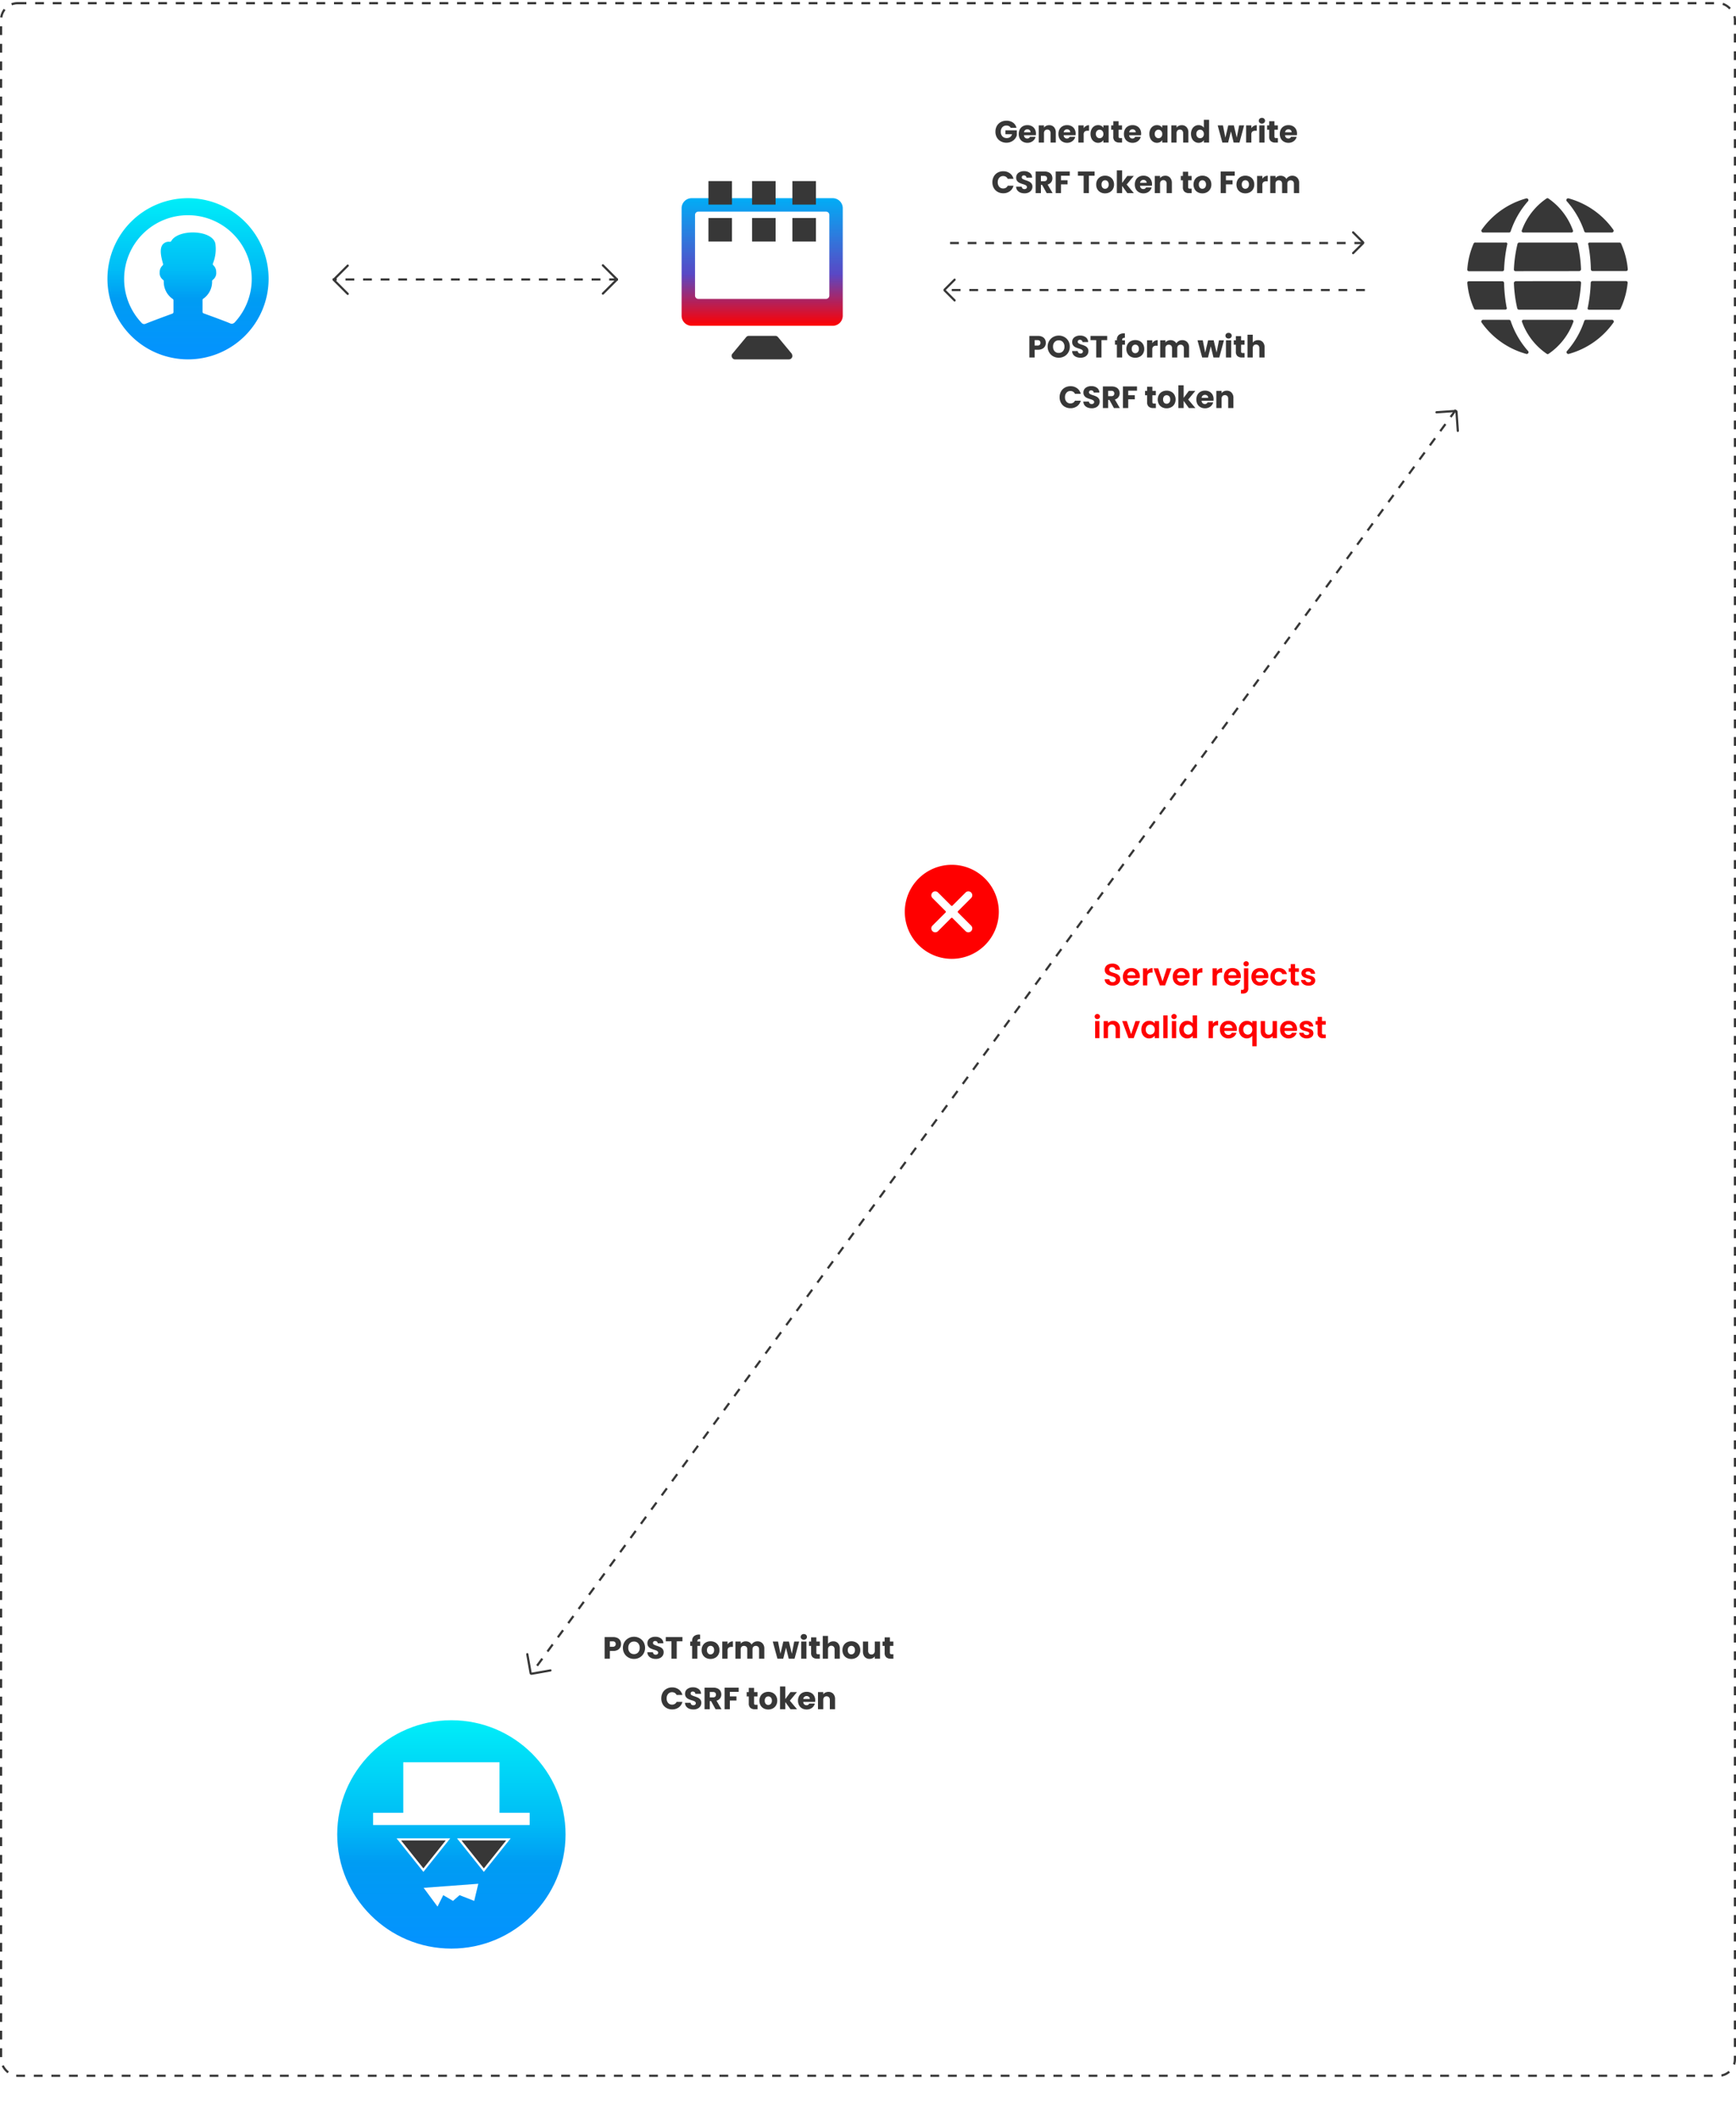 <svg xmlns="http://www.w3.org/2000/svg" xmlns:xlink="http://www.w3.org/1999/xlink" width="790" height="964" viewBox="0 0 790 964">
  <defs>
    <linearGradient id="linear-gradient" x1="0.5" x2="0.5" y2="1" gradientUnits="objectBoundingBox">
      <stop offset="0" stop-color="#00eef8"/>
      <stop offset="0.443" stop-color="#00bcf6"/>
      <stop offset="0.623" stop-color="#009cf3"/>
      <stop offset="1" stop-color="#0492ff"/>
    </linearGradient>
    <linearGradient id="linear-gradient-2" x1="0.5" x2="0.5" y2="1" gradientUnits="objectBoundingBox">
      <stop offset="0" stop-color="#01adf6"/>
      <stop offset="0.595" stop-color="#5948c5"/>
      <stop offset="1" stop-color="red"/>
    </linearGradient>
  </defs>
  <g id="Automatic_Cross-Site_Request" data-name="Automatic Cross-Site Request" transform="translate(0 0.305)">
    <rect id="Rectangle_148768" data-name="Rectangle 148768" width="790" height="964" transform="translate(0 -0.305)" fill="#fff"/>
    <g id="Group_186662" data-name="Group 186662" transform="translate(0 19.645)">
      <g id="Group_186662-2" data-name="Group 186662">
        <g id="Rectangle_67157" data-name="Rectangle 67157" transform="translate(0 -19)" fill="none" stroke="#373737" stroke-width="1" stroke-dasharray="4">
          <rect width="790" height="944" rx="8" stroke="none"/>
          <rect x="0.5" y="0.5" width="789" height="943" rx="7.5" fill="none"/>
        </g>
      </g>
      <g id="Group_186664" data-name="Group 186664" transform="translate(48.895 70.218)">
        <path id="Path_169486" data-name="Path 169486" d="M36.671,0A36.671,36.671,0,1,0,73.342,36.671,36.671,36.671,0,0,0,36.671,0ZM57.7,56.657a1.528,1.528,0,0,1-1.711.367c-3.056-1.314-10.054-3.82-12.224-4.614a.764.764,0,0,1-.489-.733V46.389a.764.764,0,0,1,.367-.672,9.351,9.351,0,0,0,3.973-7.976.825.825,0,0,1,.367-.611,3.82,3.82,0,0,0,1.5-3.514,4.064,4.064,0,0,0-1.253-3.056.764.764,0,0,1-.244-.825,17.419,17.419,0,0,0,1.1-9.168c-.856-3.423-5.745-4.981-10.237-4.981-3.973,0-8.282,1.222-9.779,3.881a.856.856,0,0,1-.7.4A3.545,3.545,0,0,0,25.3,20.9c-1.864,2.017-.795,6.112,0,8.954a.8.8,0,0,1-.275.825,4.064,4.064,0,0,0-1.253,3.056,3.789,3.789,0,0,0,1.5,3.392.825.825,0,0,1,.367.611,9.412,9.412,0,0,0,4.034,8.1.764.764,0,0,1,.367.672V51.8a.764.764,0,0,1-.489.733c-2.109.764-8.923,3.27-12.224,4.614a1.528,1.528,0,0,1-1.711-.336,29.031,29.031,0,1,1,42.019,0Z" fill="url(#linear-gradient)"/>
      </g>
      <g id="Group_186665" data-name="Group 186665" transform="translate(281.229 100.777) rotate(90)">
        <line id="Line_649" data-name="Line 649" y2="129.882" transform="translate(6.422)" fill="none" stroke="#373737" stroke-width="1" stroke-dasharray="4"/>
        <g id="Group_186512" data-name="Group 186512" transform="translate(0.132 122.991)">
          <path id="Path_169444" data-name="Path 169444" d="M12.844,0,6.725,6.119a.428.428,0,0,1-.605,0L0,0" fill="none" stroke="#373737" stroke-linecap="round" stroke-linejoin="round" stroke-width="1" fill-rule="evenodd"/>
        </g>
        <g id="Group_186554" data-name="Group 186554" transform="translate(0 0.624)">
          <path id="Path_169444-2" data-name="Path 169444" d="M12.844,6.244,6.725.125a.428.428,0,0,0-.605,0L0,6.244" fill="none" stroke="#373737" stroke-linecap="round" stroke-linejoin="round" stroke-width="1" fill-rule="evenodd"/>
        </g>
      </g>
      <g id="Group_186673" data-name="Group 186673" transform="translate(679.809 130.928) rotate(41)">
        <line id="Line_649-2" data-name="Line 649" x2="59.6" y2="708.748" transform="translate(10.307 38.24)" fill="none" stroke="#373737" stroke-width="1" stroke-dasharray="4"/>
        <g id="Group_186512-2" data-name="Group 186512" transform="translate(63.128 742.045)">
          <path id="Path_169444-3" data-name="Path 169444" d="M12.844,0,6.725,6.119a.428.428,0,0,1-.605,0L0,0" transform="matrix(0.995, -0.105, 0.105, 0.995, -0.291, 0.688)" fill="none" stroke="#373737" stroke-linecap="round" stroke-linejoin="round" stroke-width="1" fill-rule="evenodd"/>
        </g>
        <g id="Group_186554-2" data-name="Group 186554" transform="translate(4.39 38.584)">
          <path id="Path_169444-4" data-name="Path 169444" d="M12.844,6.244,6.725.125a.428.428,0,0,0-.605,0L0,6.244" fill="none" stroke="#373737" stroke-linecap="round" stroke-linejoin="round" stroke-width="1" fill-rule="evenodd"/>
        </g>
      </g>
      <g id="Group_186667" data-name="Group 186667" transform="translate(310.175 70.218)">
        <g id="Group_186666" data-name="Group 186666">
          <path id="Path_169487" data-name="Path 169487" d="M68.758,0H4.584A4.584,4.584,0,0,0,0,4.584V53.479a4.584,4.584,0,0,0,4.584,4.584H68.758a4.584,4.584,0,0,0,4.584-4.584V4.584A4.584,4.584,0,0,0,68.758,0ZM6.112,44.311V7.64A1.528,1.528,0,0,1,7.64,6.112H65.7A1.528,1.528,0,0,1,67.23,7.64V44.311A1.528,1.528,0,0,1,65.7,45.839H7.64A1.528,1.528,0,0,1,6.112,44.311Z" transform="translate(0)" fill="url(#linear-gradient-2)"/>
          <path id="Path_169488" data-name="Path 169488" d="M42.408,49.282,35.991,41.55a1.62,1.62,0,0,0-1.07-.55H22.7a1.62,1.62,0,0,0-1.161.55l-6.417,7.731a1.5,1.5,0,0,0,0,1.589,1.467,1.467,0,0,0,1.467.825H41.033a1.559,1.559,0,0,0,1.253-2.414Z" transform="translate(7.862 21.646)" fill="#373737"/>
        </g>
      </g>
      <g id="Group_186672" data-name="Group 186672" transform="translate(312.641 43.907)">
        <g id="Group_186668" data-name="Group 186668" transform="translate(307.709 41.879) rotate(90)">
          <line id="Line_649-3" data-name="Line 649" y2="189.467" transform="translate(4.841)" fill="none" stroke="#373737" stroke-width="1" stroke-dasharray="4"/>
          <g id="Group_186554-3" data-name="Group 186554" transform="translate(0 0)">
            <path id="Path_169444-5" data-name="Path 169444" d="M9.416,4.578,4.93.092a.313.313,0,0,0-.444,0L0,4.578" fill="none" stroke="#373737" stroke-linecap="round" stroke-linejoin="round" stroke-width="1" fill-rule="evenodd"/>
          </g>
        </g>
        <g id="Group_186669" data-name="Group 186669" transform="translate(308.473 63.402) rotate(90)">
          <line id="Line_649-4" data-name="Line 649" y2="191.758" transform="translate(4.708)" fill="none" stroke="#373737" stroke-width="1" stroke-dasharray="4"/>
          <g id="Group_186512-3" data-name="Group 186512" transform="translate(0 186.706)">
            <path id="Path_169444-6" data-name="Path 169444" d="M9.416,0,4.93,4.486a.313.313,0,0,1-.444,0L0,0" fill="none" stroke="#373737" stroke-linecap="round" stroke-linejoin="round" stroke-width="1" fill-rule="evenodd"/>
          </g>
        </g>
        <path id="Path_171929" data-name="Path 171929" d="M-61.656-6.72a1.791,1.791,0,0,0-.763-.749,2.5,2.5,0,0,0-1.169-.259,2.4,2.4,0,0,0-1.862.763,2.9,2.9,0,0,0-.7,2.037,2.931,2.931,0,0,0,.735,2.121,2.677,2.677,0,0,0,2.023.763A2.447,2.447,0,0,0-61.9-2.492a2.539,2.539,0,0,0,.889-1.288H-64.05V-5.544h5.208v2.226a4.7,4.7,0,0,1-.9,1.666A4.764,4.764,0,0,1-61.362-.406,5,5,0,0,1-63.574.07a5.236,5.236,0,0,1-2.6-.637,4.537,4.537,0,0,1-1.778-1.771,5.2,5.2,0,0,1-.637-2.59,5.236,5.236,0,0,1,.637-2.6A4.537,4.537,0,0,1-66.178-9.3a5.2,5.2,0,0,1,2.59-.637,5.032,5.032,0,0,1,2.975.854,4.03,4.03,0,0,1,1.6,2.366Zm11.508,2.688a6.111,6.111,0,0,1-.042.7h-5.418a1.628,1.628,0,0,0,.469,1.113,1.433,1.433,0,0,0,1.015.385,1.258,1.258,0,0,0,1.246-.756h2.548A3.5,3.5,0,0,1-51.037-1.2a3.54,3.54,0,0,1-1.281.966,4.115,4.115,0,0,1-1.722.35,4.19,4.19,0,0,1-2.044-.49,3.485,3.485,0,0,1-1.4-1.4,4.322,4.322,0,0,1-.5-2.128,4.371,4.371,0,0,1,.5-2.128,3.44,3.44,0,0,1,1.393-1.4,4.22,4.22,0,0,1,2.058-.49,4.177,4.177,0,0,1,2.016.476A3.418,3.418,0,0,1-50.645-6.09,4.122,4.122,0,0,1-50.148-4.032Zm-2.45-.63a1.231,1.231,0,0,0-.42-.98,1.546,1.546,0,0,0-1.05-.364,1.516,1.516,0,0,0-1.015.35,1.555,1.555,0,0,0-.511.994Zm8.47-3.234a2.835,2.835,0,0,1,2.191.889,3.468,3.468,0,0,1,.819,2.443V0H-43.5V-4.242A1.714,1.714,0,0,0-43.9-5.46,1.424,1.424,0,0,0-45-5.894a1.424,1.424,0,0,0-1.092.434,1.714,1.714,0,0,0-.406,1.218V0h-2.394V-7.812h2.394v1.036a2.526,2.526,0,0,1,.98-.819A3.116,3.116,0,0,1-44.128-7.9Zm12.04,3.864a6.111,6.111,0,0,1-.042.7h-5.418a1.628,1.628,0,0,0,.469,1.113,1.433,1.433,0,0,0,1.015.385,1.258,1.258,0,0,0,1.246-.756h2.548A3.5,3.5,0,0,1-32.977-1.2a3.54,3.54,0,0,1-1.281.966,4.115,4.115,0,0,1-1.722.35,4.19,4.19,0,0,1-2.044-.49,3.485,3.485,0,0,1-1.4-1.4,4.322,4.322,0,0,1-.5-2.128,4.371,4.371,0,0,1,.5-2.128,3.44,3.44,0,0,1,1.393-1.4,4.22,4.22,0,0,1,2.058-.49,4.177,4.177,0,0,1,2.016.476A3.418,3.418,0,0,1-32.585-6.09,4.122,4.122,0,0,1-32.088-4.032Zm-2.45-.63a1.231,1.231,0,0,0-.42-.98,1.546,1.546,0,0,0-1.05-.364,1.516,1.516,0,0,0-1.015.35,1.555,1.555,0,0,0-.511.994Zm6.1-1.848a3.158,3.158,0,0,1,1.05-1.015,2.708,2.708,0,0,1,1.4-.371v2.534h-.658a2.017,2.017,0,0,0-1.344.385,1.71,1.71,0,0,0-.448,1.351V0h-2.394V-7.812h2.394Zm3.122,2.59a4.669,4.669,0,0,1,.455-2.114,3.394,3.394,0,0,1,1.239-1.4,3.235,3.235,0,0,1,1.75-.49,3.006,3.006,0,0,1,1.449.336,2.475,2.475,0,0,1,.959.882V-7.812h2.394V0H-19.46V-1.106a2.585,2.585,0,0,1-.973.882,3.006,3.006,0,0,1-1.449.336,3.176,3.176,0,0,1-1.736-.5A3.434,3.434,0,0,1-24.857-1.8,4.713,4.713,0,0,1-25.312-3.92Zm5.852.014a1.957,1.957,0,0,0-.5-1.414,1.615,1.615,0,0,0-1.211-.518,1.625,1.625,0,0,0-1.211.511,1.932,1.932,0,0,0-.5,1.407,1.982,1.982,0,0,0,.5,1.421,1.6,1.6,0,0,0,1.211.525,1.615,1.615,0,0,0,1.211-.518A1.957,1.957,0,0,0-19.46-3.906Zm8.484,1.876V0h-1.218a2.981,2.981,0,0,1-2.03-.637,2.632,2.632,0,0,1-.728-2.079V-5.824H-15.9V-7.812h.952v-1.9h2.394v1.9h1.568v1.988h-1.568v3.136a.656.656,0,0,0,.168.5.82.82,0,0,0,.56.154Zm8.694-2a6.111,6.111,0,0,1-.042.7H-7.742a1.628,1.628,0,0,0,.469,1.113,1.433,1.433,0,0,0,1.015.385A1.258,1.258,0,0,0-5.012-2.59h2.548A3.5,3.5,0,0,1-3.171-1.2a3.54,3.54,0,0,1-1.281.966,4.115,4.115,0,0,1-1.722.35,4.19,4.19,0,0,1-2.044-.49,3.485,3.485,0,0,1-1.4-1.4,4.322,4.322,0,0,1-.5-2.128,4.371,4.371,0,0,1,.5-2.128,3.44,3.44,0,0,1,1.393-1.4,4.22,4.22,0,0,1,2.058-.49,4.177,4.177,0,0,1,2.016.476A3.418,3.418,0,0,1-2.779-6.09,4.122,4.122,0,0,1-2.282-4.032Zm-2.45-.63a1.231,1.231,0,0,0-.42-.98A1.546,1.546,0,0,0-6.2-6.006a1.516,1.516,0,0,0-1.015.35,1.555,1.555,0,0,0-.511.994Zm6.2.742a4.669,4.669,0,0,1,.455-2.114,3.394,3.394,0,0,1,1.239-1.4,3.235,3.235,0,0,1,1.75-.49,3.006,3.006,0,0,1,1.449.336,2.475,2.475,0,0,1,.959.882V-7.812H9.716V0H7.322V-1.106a2.585,2.585,0,0,1-.973.882A3.006,3.006,0,0,1,4.9.112a3.176,3.176,0,0,1-1.736-.5A3.434,3.434,0,0,1,1.925-1.8,4.713,4.713,0,0,1,1.47-3.92Zm5.852.014a1.957,1.957,0,0,0-.5-1.414,1.615,1.615,0,0,0-1.211-.518A1.625,1.625,0,0,0,4.4-5.327a1.932,1.932,0,0,0-.5,1.407A1.982,1.982,0,0,0,4.4-2.5a1.6,1.6,0,0,0,1.211.525,1.615,1.615,0,0,0,1.211-.518A1.957,1.957,0,0,0,7.322-3.906Zm8.89-3.99a2.835,2.835,0,0,1,2.191.889,3.468,3.468,0,0,1,.819,2.443V0h-2.38V-4.242a1.714,1.714,0,0,0-.406-1.218,1.424,1.424,0,0,0-1.092-.434,1.424,1.424,0,0,0-1.092.434,1.714,1.714,0,0,0-.406,1.218V0H11.452V-7.812h2.394v1.036a2.526,2.526,0,0,1,.98-.819A3.116,3.116,0,0,1,16.212-7.9Zm4.2,3.976a4.669,4.669,0,0,1,.455-2.114,3.394,3.394,0,0,1,1.239-1.4,3.235,3.235,0,0,1,1.75-.49,3.074,3.074,0,0,1,1.407.322,2.564,2.564,0,0,1,1,.868V-10.36h2.394V0H26.264V-1.12a2.439,2.439,0,0,1-.959.9,3.006,3.006,0,0,1-1.449.336,3.2,3.2,0,0,1-1.75-.5A3.434,3.434,0,0,1,20.867-1.8,4.713,4.713,0,0,1,20.412-3.92Zm5.852.014a1.957,1.957,0,0,0-.5-1.414,1.615,1.615,0,0,0-1.211-.518,1.625,1.625,0,0,0-1.211.511,1.932,1.932,0,0,0-.5,1.407,1.982,1.982,0,0,0,.5,1.421,1.6,1.6,0,0,0,1.211.525,1.615,1.615,0,0,0,1.211-.518A1.957,1.957,0,0,0,26.264-3.906ZM44.576-7.812,42.462,0H39.816L38.584-5.068,37.31,0H34.678L32.55-7.812h2.394L36.05-2.226l1.316-5.586H39.9l1.33,5.558,1.092-5.558Zm3.3,1.3a3.158,3.158,0,0,1,1.05-1.015,2.708,2.708,0,0,1,1.4-.371v2.534h-.658a2.017,2.017,0,0,0-1.344.385,1.71,1.71,0,0,0-.448,1.351V0H45.486V-7.812H47.88Zm4.8-2.114A1.451,1.451,0,0,1,51.653-9a1.2,1.2,0,0,1-.4-.917,1.218,1.218,0,0,1,.4-.931,1.451,1.451,0,0,1,1.029-.371,1.432,1.432,0,0,1,1.015.371,1.218,1.218,0,0,1,.4.931A1.2,1.2,0,0,1,53.7-9,1.432,1.432,0,0,1,52.682-8.624Zm1.19.812V0H51.478V-7.812Zm6.09,5.782V0H58.744a2.981,2.981,0,0,1-2.03-.637,2.632,2.632,0,0,1-.728-2.079V-5.824h-.952V-7.812h.952v-1.9H58.38v1.9h1.568v1.988H58.38v3.136a.656.656,0,0,0,.168.5.82.82,0,0,0,.56.154Zm8.694-2a6.111,6.111,0,0,1-.042.7H63.2a1.628,1.628,0,0,0,.469,1.113,1.433,1.433,0,0,0,1.015.385,1.258,1.258,0,0,0,1.246-.756h2.548A3.5,3.5,0,0,1,67.767-1.2a3.54,3.54,0,0,1-1.281.966,4.115,4.115,0,0,1-1.722.35,4.19,4.19,0,0,1-2.044-.49,3.485,3.485,0,0,1-1.4-1.4,4.322,4.322,0,0,1-.5-2.128,4.371,4.371,0,0,1,.5-2.128,3.44,3.44,0,0,1,1.393-1.4,4.22,4.22,0,0,1,2.058-.49,4.177,4.177,0,0,1,2.016.476A3.418,3.418,0,0,1,68.159-6.09,4.122,4.122,0,0,1,68.656-4.032Zm-2.45-.63a1.231,1.231,0,0,0-.42-.98,1.546,1.546,0,0,0-1.05-.364,1.516,1.516,0,0,0-1.015.35,1.555,1.555,0,0,0-.511.994ZM-69.972,18.072a5.283,5.283,0,0,1,.63-2.6A4.5,4.5,0,0,1-67.585,13.7a5.1,5.1,0,0,1,2.555-.637,4.889,4.889,0,0,1,3,.924,4.437,4.437,0,0,1,1.666,2.52H-63a2.126,2.126,0,0,0-.833-.938,2.342,2.342,0,0,0-1.225-.322,2.286,2.286,0,0,0-1.792.77,2.98,2.98,0,0,0-.686,2.058,2.98,2.98,0,0,0,.686,2.058,2.286,2.286,0,0,0,1.792.77,2.342,2.342,0,0,0,1.225-.322A2.126,2.126,0,0,0-63,19.64h2.632a4.405,4.405,0,0,1-1.666,2.513,4.915,4.915,0,0,1-3,.917,5.1,5.1,0,0,1-2.555-.637,4.515,4.515,0,0,1-1.757-1.771A5.243,5.243,0,0,1-69.972,18.072Zm14.63,5.026a5.056,5.056,0,0,1-1.932-.35,3.149,3.149,0,0,1-1.365-1.036,2.83,2.83,0,0,1-.539-1.652h2.548a1.236,1.236,0,0,0,.378.833,1.215,1.215,0,0,0,.84.287,1.314,1.314,0,0,0,.84-.245.819.819,0,0,0,.308-.679.8.8,0,0,0-.245-.6,1.976,1.976,0,0,0-.6-.392,9.683,9.683,0,0,0-1.015-.35,11.051,11.051,0,0,1-1.554-.588,2.871,2.871,0,0,1-1.036-.868,2.419,2.419,0,0,1-.434-1.5,2.576,2.576,0,0,1,.994-2.149,4.084,4.084,0,0,1,2.59-.777,4.132,4.132,0,0,1,2.618.777,2.781,2.781,0,0,1,1.064,2.163h-2.59a1.013,1.013,0,0,0-.35-.749,1.233,1.233,0,0,0-.826-.273,1.03,1.03,0,0,0-.7.231.833.833,0,0,0-.266.665.824.824,0,0,0,.448.742,7.344,7.344,0,0,0,1.4.574,12.947,12.947,0,0,1,1.547.616,2.945,2.945,0,0,1,1.029.854,2.286,2.286,0,0,1,.434,1.442,2.83,2.83,0,0,1-.427,1.526,2.991,2.991,0,0,1-1.239,1.092A4.242,4.242,0,0,1-55.342,23.1Zm10.066-.1-2.044-3.71h-.574V23h-2.394V13.172h4.018a4.423,4.423,0,0,1,1.981.406,2.8,2.8,0,0,1,1.225,1.113,3.106,3.106,0,0,1,.406,1.575,2.925,2.925,0,0,1-.553,1.75,2.976,2.976,0,0,1-1.631,1.092L-42.574,23Zm-2.618-5.4h1.484a1.359,1.359,0,0,0,.987-.322,1.215,1.215,0,0,0,.329-.91,1.177,1.177,0,0,0-.329-.882,1.359,1.359,0,0,0-.987-.322h-1.484Zm13.132-4.424V15.09h-4v2.072h3v1.862h-3V23H-41.16V13.172Zm11.3,0V15.09h-2.6V23h-2.394V15.09h-2.6V13.172Zm4.76,9.94a4.312,4.312,0,0,1-2.065-.49,3.588,3.588,0,0,1-1.442-1.4,4.183,4.183,0,0,1-.525-2.128,4.15,4.15,0,0,1,.532-2.121,3.61,3.61,0,0,1,1.456-1.407,4.353,4.353,0,0,1,2.072-.49,4.353,4.353,0,0,1,2.072.49,3.61,3.61,0,0,1,1.456,1.407,4.15,4.15,0,0,1,.532,2.121,4.107,4.107,0,0,1-.539,2.121,3.645,3.645,0,0,1-1.47,1.407A4.395,4.395,0,0,1-18.7,23.112Zm0-2.072a1.56,1.56,0,0,0,1.169-.5,2,2,0,0,0,.483-1.442,2.04,2.04,0,0,0-.469-1.442,1.516,1.516,0,0,0-1.155-.5,1.519,1.519,0,0,0-1.162.5,2.055,2.055,0,0,0-.462,1.449,2.08,2.08,0,0,0,.455,1.442A1.473,1.473,0,0,0-18.7,21.04ZM-8.568,23l-2.38-3.276V23h-2.394V12.64h2.394v5.726l2.366-3.178h2.954l-3.248,3.92L-5.6,23ZM2.674,18.968a6.111,6.111,0,0,1-.042.7H-2.786a1.628,1.628,0,0,0,.469,1.113,1.433,1.433,0,0,0,1.015.385A1.258,1.258,0,0,0-.056,20.41H2.492A3.5,3.5,0,0,1,1.785,21.8,3.54,3.54,0,0,1,.5,22.762a4.115,4.115,0,0,1-1.722.35,4.19,4.19,0,0,1-2.044-.49,3.485,3.485,0,0,1-1.4-1.4,4.322,4.322,0,0,1-.5-2.128,4.371,4.371,0,0,1,.5-2.128,3.44,3.44,0,0,1,1.393-1.4,4.22,4.22,0,0,1,2.058-.49A4.177,4.177,0,0,1,.8,15.552,3.418,3.418,0,0,1,2.177,16.91,4.122,4.122,0,0,1,2.674,18.968Zm-2.45-.63a1.231,1.231,0,0,0-.42-.98,1.546,1.546,0,0,0-1.05-.364,1.516,1.516,0,0,0-1.015.35,1.555,1.555,0,0,0-.511.994ZM8.694,15.1a2.835,2.835,0,0,1,2.191.889,3.468,3.468,0,0,1,.819,2.443V23H9.324V18.758a1.714,1.714,0,0,0-.406-1.218,1.424,1.424,0,0,0-1.092-.434,1.424,1.424,0,0,0-1.092.434,1.714,1.714,0,0,0-.406,1.218V23H3.934V15.188H6.328v1.036a2.526,2.526,0,0,1,.98-.819A3.116,3.116,0,0,1,8.694,15.1Zm12,5.866V23H19.474a2.981,2.981,0,0,1-2.03-.637,2.632,2.632,0,0,1-.728-2.079V17.176h-.952V15.188h.952v-1.9H19.11v1.9h1.568v1.988H19.11v3.136a.656.656,0,0,0,.168.5.82.82,0,0,0,.56.154Zm4.886,2.142a4.312,4.312,0,0,1-2.065-.49,3.588,3.588,0,0,1-1.442-1.4,4.534,4.534,0,0,1,.007-4.249,3.61,3.61,0,0,1,1.456-1.407,4.626,4.626,0,0,1,4.144,0,3.61,3.61,0,0,1,1.456,1.407,4.15,4.15,0,0,1,.532,2.121,4.107,4.107,0,0,1-.539,2.121,3.645,3.645,0,0,1-1.47,1.407A4.395,4.395,0,0,1,25.578,23.112Zm0-2.072a1.56,1.56,0,0,0,1.169-.5,2,2,0,0,0,.483-1.442,2.04,2.04,0,0,0-.469-1.442,1.591,1.591,0,0,0-2.317-.007,2.055,2.055,0,0,0-.462,1.449,2.08,2.08,0,0,0,.455,1.442A1.473,1.473,0,0,0,25.578,21.04Zm14.728-7.868V15.09h-4v2.072h3v1.862h-3V23H33.908V13.172Zm4.816,9.94a4.312,4.312,0,0,1-2.065-.49,3.588,3.588,0,0,1-1.442-1.4,4.534,4.534,0,0,1,.007-4.249,3.61,3.61,0,0,1,1.456-1.407,4.626,4.626,0,0,1,4.144,0,3.61,3.61,0,0,1,1.456,1.407,4.15,4.15,0,0,1,.532,2.121,4.107,4.107,0,0,1-.539,2.121,3.645,3.645,0,0,1-1.47,1.407A4.395,4.395,0,0,1,45.122,23.112Zm0-2.072a1.56,1.56,0,0,0,1.169-.5,2,2,0,0,0,.483-1.442,2.04,2.04,0,0,0-.469-1.442,1.591,1.591,0,0,0-2.317-.007,2.055,2.055,0,0,0-.462,1.449,2.08,2.08,0,0,0,.455,1.442A1.473,1.473,0,0,0,45.122,21.04Zm7.756-4.55a3.158,3.158,0,0,1,1.05-1.015,2.708,2.708,0,0,1,1.4-.371v2.534H54.67a2.017,2.017,0,0,0-1.344.385,1.71,1.71,0,0,0-.448,1.351V23H50.484V15.188h2.394ZM66.444,15.1a3.089,3.089,0,0,1,2.317.882,3.358,3.358,0,0,1,.861,2.45V23h-2.38V18.758a1.614,1.614,0,0,0-.4-1.169,1.669,1.669,0,0,0-2.2,0,1.614,1.614,0,0,0-.4,1.169V23h-2.38V18.758a1.614,1.614,0,0,0-.4-1.169,1.669,1.669,0,0,0-2.2,0,1.614,1.614,0,0,0-.4,1.169V23H56.476V15.188H58.87v.98a2.562,2.562,0,0,1,.952-.777,2.993,2.993,0,0,1,1.33-.287,3.235,3.235,0,0,1,1.575.378,2.71,2.71,0,0,1,1.085,1.078,3.147,3.147,0,0,1,1.106-1.05A2.988,2.988,0,0,1,66.444,15.1Z" transform="translate(208.938 1)" fill="#373737"/>
        <path id="Path_171931" data-name="Path 171931" d="M-58.016-6.664A3.165,3.165,0,0,1-58.408-5.1a2.882,2.882,0,0,1-1.2,1.141,4.239,4.239,0,0,1-2.016.434h-1.484V0h-2.394V-9.828h3.878a4.413,4.413,0,0,1,1.988.406A2.79,2.79,0,0,1-58.422-8.3,3.255,3.255,0,0,1-58.016-6.664ZM-61.81-5.432a1.428,1.428,0,0,0,1.022-.322,1.2,1.2,0,0,0,.336-.91,1.2,1.2,0,0,0-.336-.91A1.428,1.428,0,0,0-61.81-7.9h-1.3v2.464ZM-52.122.1a5.129,5.129,0,0,1-2.541-.644,4.814,4.814,0,0,1-1.834-1.8,5.028,5.028,0,0,1-.679-2.6,4.991,4.991,0,0,1,.679-2.59,4.829,4.829,0,0,1,1.834-1.792,5.129,5.129,0,0,1,2.541-.644,5.129,5.129,0,0,1,2.541.644,4.728,4.728,0,0,1,1.82,1.792,5.072,5.072,0,0,1,.665,2.59,5.068,5.068,0,0,1-.672,2.6,4.778,4.778,0,0,1-1.82,1.8A5.09,5.09,0,0,1-52.122.1Zm0-2.184a2.412,2.412,0,0,0,1.883-.784,2.976,2.976,0,0,0,.707-2.072,2.971,2.971,0,0,0-.707-2.079A2.422,2.422,0,0,0-52.122-7.8a2.45,2.45,0,0,0-1.9.77,2.965,2.965,0,0,0-.707,2.086,2.971,2.971,0,0,0,.707,2.079A2.439,2.439,0,0,0-52.122-2.086ZM-42.21.1a5.056,5.056,0,0,1-1.932-.35,3.149,3.149,0,0,1-1.365-1.036,2.83,2.83,0,0,1-.539-1.652H-43.5a1.236,1.236,0,0,0,.378.833,1.215,1.215,0,0,0,.84.287,1.314,1.314,0,0,0,.84-.245.819.819,0,0,0,.308-.679.8.8,0,0,0-.245-.6,1.976,1.976,0,0,0-.6-.392,9.683,9.683,0,0,0-1.015-.35,11.052,11.052,0,0,1-1.554-.588,2.871,2.871,0,0,1-1.036-.868,2.419,2.419,0,0,1-.434-1.5,2.576,2.576,0,0,1,.994-2.149,4.084,4.084,0,0,1,2.59-.777,4.132,4.132,0,0,1,2.618.777,2.781,2.781,0,0,1,1.064,2.163h-2.59a1.013,1.013,0,0,0-.35-.749,1.233,1.233,0,0,0-.826-.273,1.03,1.03,0,0,0-.7.231.833.833,0,0,0-.266.665.824.824,0,0,0,.448.742,7.344,7.344,0,0,0,1.4.574,12.947,12.947,0,0,1,1.547.616,2.945,2.945,0,0,1,1.029.854,2.286,2.286,0,0,1,.434,1.442A2.83,2.83,0,0,1-39.053-1.4,2.991,2.991,0,0,1-40.292-.308,4.242,4.242,0,0,1-42.21.1Zm12.124-9.926V-7.91h-2.6V0h-2.394V-7.91h-2.6V-9.828Zm8.092,4h-1.288V0h-2.394V-5.824h-.868V-7.812h.868v-.224a2.808,2.808,0,0,1,.826-2.191,3.493,3.493,0,0,1,2.422-.749q.266,0,.392.014v2.03a1.374,1.374,0,0,0-.966.2,1.078,1.078,0,0,0-.28.854v.07h1.288ZM-17.318.112a4.312,4.312,0,0,1-2.065-.49,3.588,3.588,0,0,1-1.442-1.4,4.183,4.183,0,0,1-.525-2.128,4.15,4.15,0,0,1,.532-2.121,3.61,3.61,0,0,1,1.456-1.407,4.353,4.353,0,0,1,2.072-.49,4.353,4.353,0,0,1,2.072.49,3.61,3.61,0,0,1,1.456,1.407,4.15,4.15,0,0,1,.532,2.121,4.107,4.107,0,0,1-.539,2.121,3.645,3.645,0,0,1-1.47,1.407A4.395,4.395,0,0,1-17.318.112Zm0-2.072a1.56,1.56,0,0,0,1.169-.5,2,2,0,0,0,.483-1.442,2.04,2.04,0,0,0-.469-1.442,1.516,1.516,0,0,0-1.155-.5,1.519,1.519,0,0,0-1.162.5,2.055,2.055,0,0,0-.462,1.449,2.08,2.08,0,0,0,.455,1.442A1.473,1.473,0,0,0-17.318-1.96Zm7.756-4.55a3.158,3.158,0,0,1,1.05-1.015,2.708,2.708,0,0,1,1.4-.371v2.534H-7.77a2.017,2.017,0,0,0-1.344.385,1.71,1.71,0,0,0-.448,1.351V0h-2.394V-7.812h2.394ZM4-7.9a3.09,3.09,0,0,1,2.317.882,3.358,3.358,0,0,1,.861,2.45V0H4.8V-4.242a1.614,1.614,0,0,0-.4-1.169,1.457,1.457,0,0,0-1.1-.413,1.457,1.457,0,0,0-1.1.413,1.614,1.614,0,0,0-.4,1.169V0H-.574V-4.242a1.614,1.614,0,0,0-.4-1.169,1.457,1.457,0,0,0-1.1-.413,1.457,1.457,0,0,0-1.1.413,1.614,1.614,0,0,0-.4,1.169V0H-5.964V-7.812H-3.57v.98a2.562,2.562,0,0,1,.952-.777A2.993,2.993,0,0,1-1.288-7.9a3.235,3.235,0,0,1,1.575.378A2.71,2.71,0,0,1,1.372-6.44,3.147,3.147,0,0,1,2.478-7.49,2.988,2.988,0,0,1,4-7.9Zm19.04.084L20.93,0H18.284L17.052-5.068,15.778,0H13.146L11.018-7.812h2.394l1.106,5.586,1.316-5.586h2.534L19.7-2.254,20.79-7.812Zm2.114-.812A1.451,1.451,0,0,1,24.129-9a1.2,1.2,0,0,1-.4-.917,1.218,1.218,0,0,1,.4-.931,1.451,1.451,0,0,1,1.029-.371,1.432,1.432,0,0,1,1.015.371,1.218,1.218,0,0,1,.4.931,1.2,1.2,0,0,1-.4.917A1.432,1.432,0,0,1,25.158-8.624Zm1.19.812V0H23.954V-7.812Zm6.09,5.782V0H31.22a2.981,2.981,0,0,1-2.03-.637,2.632,2.632,0,0,1-.728-2.079V-5.824H27.51V-7.812h.952v-1.9h2.394v1.9h1.568v1.988H30.856v3.136a.656.656,0,0,0,.168.5.82.82,0,0,0,.56.154ZM38.57-7.9a2.779,2.779,0,0,1,2.156.889,3.486,3.486,0,0,1,.812,2.443V0h-2.38V-4.242a1.714,1.714,0,0,0-.406-1.218,1.424,1.424,0,0,0-1.092-.434,1.424,1.424,0,0,0-1.092.434,1.714,1.714,0,0,0-.406,1.218V0H33.768V-10.36h2.394v3.6a2.559,2.559,0,0,1,.994-.826A3.177,3.177,0,0,1,38.57-7.9ZM46.76.112a4.312,4.312,0,0,1-2.065-.49,3.588,3.588,0,0,1-1.442-1.4,4.183,4.183,0,0,1-.525-2.128,4.15,4.15,0,0,1,.532-2.121,3.61,3.61,0,0,1,1.456-1.407,4.353,4.353,0,0,1,2.072-.49,4.353,4.353,0,0,1,2.072.49,3.61,3.61,0,0,1,1.456,1.407,4.15,4.15,0,0,1,.532,2.121,4.107,4.107,0,0,1-.539,2.121,3.645,3.645,0,0,1-1.47,1.407A4.395,4.395,0,0,1,46.76.112Zm0-2.072a1.56,1.56,0,0,0,1.169-.5,2,2,0,0,0,.483-1.442,2.04,2.04,0,0,0-.469-1.442,1.516,1.516,0,0,0-1.155-.5,1.519,1.519,0,0,0-1.162.5,2.055,2.055,0,0,0-.462,1.449,2.08,2.08,0,0,0,.455,1.442A1.473,1.473,0,0,0,46.76-1.96ZM59.836-7.812V0H57.442V-1.064a2.627,2.627,0,0,1-.987.833,3.012,3.012,0,0,1-1.379.315,3.089,3.089,0,0,1-1.582-.4A2.69,2.69,0,0,1,52.43-1.47a3.93,3.93,0,0,1-.378-1.778V-7.812h2.38V-3.57a1.714,1.714,0,0,0,.406,1.218,1.424,1.424,0,0,0,1.092.434,1.441,1.441,0,0,0,1.106-.434,1.714,1.714,0,0,0,.406-1.218V-7.812ZM65.912-2.03V0H64.694a2.981,2.981,0,0,1-2.03-.637,2.632,2.632,0,0,1-.728-2.079V-5.824h-.952V-7.812h.952v-1.9H64.33v1.9H65.9v1.988H64.33v3.136a.656.656,0,0,0,.168.5.82.82,0,0,0,.56.154Zm-105.623,20.1a5.283,5.283,0,0,1,.63-2.6A4.5,4.5,0,0,1-37.324,13.7a5.1,5.1,0,0,1,2.555-.637,4.889,4.889,0,0,1,3,.924,4.437,4.437,0,0,1,1.666,2.52h-2.632a2.126,2.126,0,0,0-.833-.938,2.342,2.342,0,0,0-1.225-.322,2.286,2.286,0,0,0-1.792.77,2.98,2.98,0,0,0-.686,2.058,2.98,2.98,0,0,0,.686,2.058,2.286,2.286,0,0,0,1.792.77,2.342,2.342,0,0,0,1.225-.322,2.126,2.126,0,0,0,.833-.938h2.632a4.405,4.405,0,0,1-1.666,2.513,4.915,4.915,0,0,1-3,.917,5.1,5.1,0,0,1-2.555-.637,4.515,4.515,0,0,1-1.757-1.771A5.243,5.243,0,0,1-39.711,18.072Zm14.63,5.026a5.056,5.056,0,0,1-1.932-.35,3.149,3.149,0,0,1-1.365-1.036,2.83,2.83,0,0,1-.539-1.652h2.548a1.236,1.236,0,0,0,.378.833,1.215,1.215,0,0,0,.84.287,1.314,1.314,0,0,0,.84-.245A.819.819,0,0,0-24,20.256a.8.8,0,0,0-.245-.6,1.976,1.976,0,0,0-.6-.392,9.684,9.684,0,0,0-1.015-.35,11.051,11.051,0,0,1-1.554-.588,2.871,2.871,0,0,1-1.036-.868,2.419,2.419,0,0,1-.434-1.5,2.576,2.576,0,0,1,.994-2.149,4.084,4.084,0,0,1,2.59-.777,4.132,4.132,0,0,1,2.618.777,2.781,2.781,0,0,1,1.064,2.163h-2.59a1.013,1.013,0,0,0-.35-.749,1.233,1.233,0,0,0-.826-.273,1.03,1.03,0,0,0-.7.231.833.833,0,0,0-.266.665.824.824,0,0,0,.448.742,7.344,7.344,0,0,0,1.4.574,12.947,12.947,0,0,1,1.547.616,2.945,2.945,0,0,1,1.029.854,2.286,2.286,0,0,1,.434,1.442,2.83,2.83,0,0,1-.427,1.526,2.991,2.991,0,0,1-1.239,1.092A4.242,4.242,0,0,1-25.081,23.1Zm10.066-.1-2.044-3.71h-.574V23h-2.394V13.172h4.018a4.423,4.423,0,0,1,1.981.406A2.8,2.8,0,0,1-12.8,14.691a3.106,3.106,0,0,1,.406,1.575,2.925,2.925,0,0,1-.553,1.75,2.976,2.976,0,0,1-1.631,1.092L-12.313,23Zm-2.618-5.4h1.484a1.359,1.359,0,0,0,.987-.322,1.215,1.215,0,0,0,.329-.91,1.177,1.177,0,0,0-.329-.882,1.359,1.359,0,0,0-.987-.322h-1.484ZM-4.5,13.172V15.09h-4v2.072h3v1.862h-3V23H-10.9V13.172Zm8.582,7.8V23H2.863a2.981,2.981,0,0,1-2.03-.637,2.632,2.632,0,0,1-.728-2.079V17.176H-.847V15.188H.105v-1.9H2.5v1.9H4.067v1.988H2.5v3.136a.656.656,0,0,0,.168.5.82.82,0,0,0,.56.154Zm4.886,2.142a4.312,4.312,0,0,1-2.065-.49,3.588,3.588,0,0,1-1.442-1.4,4.534,4.534,0,0,1,.007-4.249,3.61,3.61,0,0,1,1.456-1.407,4.353,4.353,0,0,1,2.072-.49,4.353,4.353,0,0,1,2.072.49,3.61,3.61,0,0,1,1.456,1.407,4.15,4.15,0,0,1,.532,2.121,4.107,4.107,0,0,1-.539,2.121,3.645,3.645,0,0,1-1.47,1.407A4.395,4.395,0,0,1,8.967,23.112Zm0-2.072a1.56,1.56,0,0,0,1.169-.5,2,2,0,0,0,.483-1.442,2.04,2.04,0,0,0-.469-1.442,1.591,1.591,0,0,0-2.317-.007,2.055,2.055,0,0,0-.462,1.449,2.08,2.08,0,0,0,.455,1.442A1.473,1.473,0,0,0,8.967,21.04ZM19.1,23l-2.38-3.276V23H14.329V12.64h2.394v5.726l2.366-3.178h2.954l-3.248,3.92L22.071,23Zm11.242-4.032a6.111,6.111,0,0,1-.042.7H24.885a1.628,1.628,0,0,0,.469,1.113,1.433,1.433,0,0,0,1.015.385,1.258,1.258,0,0,0,1.246-.756h2.548a3.5,3.5,0,0,1-.707,1.386,3.54,3.54,0,0,1-1.281.966,4.115,4.115,0,0,1-1.722.35,4.19,4.19,0,0,1-2.044-.49,3.485,3.485,0,0,1-1.4-1.4,4.322,4.322,0,0,1-.5-2.128,4.371,4.371,0,0,1,.5-2.128,3.44,3.44,0,0,1,1.393-1.4,4.22,4.22,0,0,1,2.058-.49,4.177,4.177,0,0,1,2.016.476,3.418,3.418,0,0,1,1.379,1.358A4.122,4.122,0,0,1,30.345,18.968Zm-2.45-.63a1.231,1.231,0,0,0-.42-.98,1.546,1.546,0,0,0-1.05-.364,1.516,1.516,0,0,0-1.015.35,1.555,1.555,0,0,0-.511.994Zm8.47-3.234a2.835,2.835,0,0,1,2.191.889,3.468,3.468,0,0,1,.819,2.443V23h-2.38V18.758a1.714,1.714,0,0,0-.406-1.218,1.591,1.591,0,0,0-2.184,0A1.714,1.714,0,0,0,34,18.758V23H31.6V15.188H34v1.036a2.526,2.526,0,0,1,.98-.819A3.116,3.116,0,0,1,36.365,15.1Z" transform="translate(28 690.828)" fill="#373737"/>
        <path id="Path_171932" data-name="Path 171932" d="M-44.233.1a4.641,4.641,0,0,1-1.841-.35,3.023,3.023,0,0,1-1.3-1.008,2.654,2.654,0,0,1-.49-1.554h2.1a1.358,1.358,0,0,0,.427.952,1.513,1.513,0,0,0,1.057.35A1.626,1.626,0,0,0-43.2-1.841,1.07,1.07,0,0,0-42.8-2.7a1,1,0,0,0-.266-.714,1.864,1.864,0,0,0-.665-.441,11.005,11.005,0,0,0-1.1-.357,11.77,11.77,0,0,1-1.547-.553A2.71,2.71,0,0,1-47.4-5.593a2.354,2.354,0,0,1-.427-1.477A2.641,2.641,0,0,1-47.4-8.582a2.76,2.76,0,0,1,1.218-.987,4.431,4.431,0,0,1,1.792-.343,3.888,3.888,0,0,1,2.457.735,2.725,2.725,0,0,1,1.043,2.051h-2.156a1.12,1.12,0,0,0-.427-.833,1.609,1.609,0,0,0-1.057-.329,1.361,1.361,0,0,0-.917.294,1.063,1.063,0,0,0-.343.854.883.883,0,0,0,.259.651,1.975,1.975,0,0,0,.644.42q.385.161,1.085.371a11.4,11.4,0,0,1,1.554.56,2.791,2.791,0,0,1,1.036.84,2.333,2.333,0,0,1,.434,1.47,2.765,2.765,0,0,1-.406,1.456A2.866,2.866,0,0,1-42.371-.3,4.059,4.059,0,0,1-44.233.1Zm12.362-4.144a4.626,4.626,0,0,1-.056.756H-37.6a1.928,1.928,0,0,0,.588,1.316,1.813,1.813,0,0,0,1.274.476,1.6,1.6,0,0,0,1.554-.938h2.114A3.533,3.533,0,0,1-33.355-.6a3.76,3.76,0,0,1-2.338.721,4.046,4.046,0,0,1-2.009-.5,3.5,3.5,0,0,1-1.386-1.407,4.311,4.311,0,0,1-.5-2.1,4.391,4.391,0,0,1,.49-2.114,3.419,3.419,0,0,1,1.372-1.4,4.11,4.11,0,0,1,2.03-.49,4.078,4.078,0,0,1,1.981.476,3.35,3.35,0,0,1,1.358,1.351A4.088,4.088,0,0,1-31.871-4.046Zm-2.03-.56a1.554,1.554,0,0,0-.546-1.211,1.934,1.934,0,0,0-1.3-.455,1.779,1.779,0,0,0-1.225.441,1.939,1.939,0,0,0-.609,1.225Zm5.418-1.946a2.756,2.756,0,0,1,.987-.966,2.745,2.745,0,0,1,1.393-.35V-5.81h-.518a1.985,1.985,0,0,0-1.393.434,2,2,0,0,0-.469,1.512V0h-1.96V-7.756h1.96Zm6.93,4.746,1.96-5.95h2.086L-20.377,0h-2.38l-2.856-7.756h2.1Zm12.362-2.24a4.626,4.626,0,0,1-.056.756h-5.67a1.928,1.928,0,0,0,.588,1.316,1.813,1.813,0,0,0,1.274.476A1.6,1.6,0,0,0-11.5-2.436h2.114A3.533,3.533,0,0,1-10.675-.6a3.76,3.76,0,0,1-2.338.721,4.046,4.046,0,0,1-2.009-.5,3.5,3.5,0,0,1-1.386-1.407,4.311,4.311,0,0,1-.5-2.1,4.391,4.391,0,0,1,.49-2.114,3.419,3.419,0,0,1,1.372-1.4,4.11,4.11,0,0,1,2.03-.49,4.078,4.078,0,0,1,1.981.476A3.35,3.35,0,0,1-9.674-6.055,4.088,4.088,0,0,1-9.191-4.046Zm-2.03-.56a1.554,1.554,0,0,0-.546-1.211,1.934,1.934,0,0,0-1.3-.455,1.779,1.779,0,0,0-1.225.441A1.939,1.939,0,0,0-14.9-4.606ZM-5.8-6.552a2.756,2.756,0,0,1,.987-.966,2.745,2.745,0,0,1,1.393-.35V-5.81h-.518a1.985,1.985,0,0,0-1.393.434A2,2,0,0,0-5.8-3.864V0h-1.96V-7.756H-5.8Zm8.988,0a2.756,2.756,0,0,1,.987-.966,2.745,2.745,0,0,1,1.393-.35V-5.81H5.047a1.985,1.985,0,0,0-1.393.434,2,2,0,0,0-.469,1.512V0H1.225V-7.756h1.96ZM14.091-4.046a4.626,4.626,0,0,1-.056.756H8.365a1.928,1.928,0,0,0,.588,1.316,1.813,1.813,0,0,0,1.274.476,1.6,1.6,0,0,0,1.554-.938H13.9A3.533,3.533,0,0,1,12.607-.6a3.76,3.76,0,0,1-2.338.721,4.046,4.046,0,0,1-2.009-.5A3.5,3.5,0,0,1,6.874-1.778a4.311,4.311,0,0,1-.5-2.1,4.391,4.391,0,0,1,.49-2.114,3.419,3.419,0,0,1,1.372-1.4,4.11,4.11,0,0,1,2.03-.49,4.078,4.078,0,0,1,1.981.476,3.35,3.35,0,0,1,1.358,1.351A4.088,4.088,0,0,1,14.091-4.046Zm-2.03-.56a1.554,1.554,0,0,0-.546-1.211,1.934,1.934,0,0,0-1.3-.455,1.779,1.779,0,0,0-1.225.441,1.939,1.939,0,0,0-.609,1.225ZM16.513-8.68a1.212,1.212,0,0,1-.875-.329,1.089,1.089,0,0,1-.343-.819,1.089,1.089,0,0,1,.343-.819,1.212,1.212,0,0,1,.875-.329,1.17,1.17,0,0,1,.854.329,1.1,1.1,0,0,1,.336.819,1.1,1.1,0,0,1-.336.819A1.17,1.17,0,0,1,16.513-8.68Zm.966,9.954a2.373,2.373,0,0,1-.637,1.855,2.66,2.66,0,0,1-1.827.567h-.868V2.03h.56a.9.9,0,0,0,.63-.175.759.759,0,0,0,.182-.567V-7.756h1.96Zm9.142-5.32a4.626,4.626,0,0,1-.056.756H20.9a1.928,1.928,0,0,0,.588,1.316,1.813,1.813,0,0,0,1.274.476,1.6,1.6,0,0,0,1.554-.938h2.114A3.533,3.533,0,0,1,25.137-.6,3.76,3.76,0,0,1,22.8.126a4.046,4.046,0,0,1-2.009-.5A3.5,3.5,0,0,1,19.4-1.778a4.311,4.311,0,0,1-.5-2.1,4.391,4.391,0,0,1,.49-2.114,3.419,3.419,0,0,1,1.372-1.4,4.11,4.11,0,0,1,2.03-.49,4.078,4.078,0,0,1,1.981.476,3.35,3.35,0,0,1,1.358,1.351A4.088,4.088,0,0,1,26.621-4.046Zm-2.03-.56a1.554,1.554,0,0,0-.546-1.211,1.934,1.934,0,0,0-1.3-.455,1.779,1.779,0,0,0-1.225.441,1.939,1.939,0,0,0-.609,1.225Zm2.954.728a4.35,4.35,0,0,1,.49-2.107,3.5,3.5,0,0,1,1.358-1.4,3.929,3.929,0,0,1,1.988-.5,3.822,3.822,0,0,1,2.387.721,3.507,3.507,0,0,1,1.267,2.023H32.921a1.546,1.546,0,0,0-.567-.791,1.646,1.646,0,0,0-.987-.287,1.616,1.616,0,0,0-1.33.609,2.7,2.7,0,0,0-.49,1.729,2.671,2.671,0,0,0,.49,1.715,1.616,1.616,0,0,0,1.33.609,1.487,1.487,0,0,0,1.554-1.064h2.114a3.577,3.577,0,0,1-1.274,2,3.754,3.754,0,0,1-2.38.742,3.929,3.929,0,0,1-1.988-.5,3.5,3.5,0,0,1-1.358-1.4A4.35,4.35,0,0,1,27.545-3.878ZM38.759-6.146v3.752a.742.742,0,0,0,.189.567.929.929,0,0,0,.637.175h.91V0H39.263a2.16,2.16,0,0,1-2.478-2.408V-6.146h-.924v-1.61h.924V-9.674h1.974v1.918H40.5v1.61ZM44.877.126a4.09,4.09,0,0,1-1.708-.343,3.018,3.018,0,0,1-1.2-.931,2.359,2.359,0,0,1-.483-1.3h1.974a1.075,1.075,0,0,0,.441.742,1.534,1.534,0,0,0,.959.294,1.489,1.489,0,0,0,.875-.224.678.678,0,0,0,.315-.574.605.605,0,0,0-.385-.567,7.244,7.244,0,0,0-1.225-.413,10.381,10.381,0,0,1-1.421-.434,2.467,2.467,0,0,1-.952-.686,1.841,1.841,0,0,1-.4-1.246,2.01,2.01,0,0,1,.371-1.176,2.491,2.491,0,0,1,1.064-.84,3.989,3.989,0,0,1,1.631-.308,3.33,3.33,0,0,1,2.212.693,2.568,2.568,0,0,1,.91,1.869H45.983a1.016,1.016,0,0,0-.385-.735,1.431,1.431,0,0,0-.917-.273,1.445,1.445,0,0,0-.819.2.625.625,0,0,0-.287.546.642.642,0,0,0,.392.6,6.087,6.087,0,0,0,1.218.413,10.339,10.339,0,0,1,1.386.434,2.449,2.449,0,0,1,.945.693,1.9,1.9,0,0,1,.413,1.239,2.055,2.055,0,0,1-.371,1.2,2.444,2.444,0,0,1-1.064.833A4.031,4.031,0,0,1,44.877.126Zm-96.1,15.194a1.194,1.194,0,0,1-.861-.329,1.089,1.089,0,0,1-.343-.819,1.089,1.089,0,0,1,.343-.819,1.194,1.194,0,0,1,.861-.329,1.194,1.194,0,0,1,.861.329,1.089,1.089,0,0,1,.343.819,1.089,1.089,0,0,1-.343.819A1.194,1.194,0,0,1-51.226,15.32Zm.966.924V24h-1.96V16.244Zm6.23-.112a2.989,2.989,0,0,1,2.24.875,3.35,3.35,0,0,1,.854,2.443V24H-42.9V19.716a2.011,2.011,0,0,0-.462-1.421,1.636,1.636,0,0,0-1.26-.5,1.677,1.677,0,0,0-1.281.5,1.992,1.992,0,0,0-.469,1.421V24h-1.96V16.244h1.96v.966a2.708,2.708,0,0,1,1-.791A3.1,3.1,0,0,1-44.03,16.132Zm8.19,6.062,1.96-5.95h2.086L-34.664,24h-2.38L-39.9,16.244h2.1Zm4.648-2.1a4.489,4.489,0,0,1,.469-2.086,3.437,3.437,0,0,1,1.274-1.4,3.392,3.392,0,0,1,1.8-.49,3.16,3.16,0,0,1,1.519.35,3.082,3.082,0,0,1,1.043.882V16.244h1.974V24h-1.974V22.866a2.915,2.915,0,0,1-1.043.9,3.191,3.191,0,0,1-1.533.357,3.3,3.3,0,0,1-1.785-.5A3.527,3.527,0,0,1-30.723,22.2,4.564,4.564,0,0,1-31.192,20.094Zm6.1.028a2.514,2.514,0,0,0-.28-1.225,1.974,1.974,0,0,0-.756-.784,2.021,2.021,0,0,0-1.022-.273,1.985,1.985,0,0,0-1.008.266,2,2,0,0,0-.749.777,2.434,2.434,0,0,0-.287,1.211,2.514,2.514,0,0,0,.287,1.225,2.066,2.066,0,0,0,.756.805,1.92,1.92,0,0,0,1,.28,2.021,2.021,0,0,0,1.022-.273,1.974,1.974,0,0,0,.756-.784A2.514,2.514,0,0,0-25.088,20.122Zm5.852-6.482V24H-21.2V13.64Zm2.926,1.68a1.194,1.194,0,0,1-.861-.329,1.089,1.089,0,0,1-.343-.819,1.089,1.089,0,0,1,.343-.819,1.194,1.194,0,0,1,.861-.329,1.194,1.194,0,0,1,.861.329,1.089,1.089,0,0,1,.343.819,1.089,1.089,0,0,1-.343.819A1.194,1.194,0,0,1-16.31,15.32Zm.966.924V24H-17.3V16.244Zm1.428,3.85a4.489,4.489,0,0,1,.469-2.086,3.421,3.421,0,0,1,1.281-1.4,3.428,3.428,0,0,1,1.806-.49,3.294,3.294,0,0,1,1.442.329,2.883,2.883,0,0,1,1.092.875V13.64h1.988V24H-7.826V22.852a2.656,2.656,0,0,1-1.022.924,3.2,3.2,0,0,1-1.526.35,3.331,3.331,0,0,1-1.792-.5A3.51,3.51,0,0,1-13.447,22.2,4.564,4.564,0,0,1-13.916,20.094Zm6.1.028a2.514,2.514,0,0,0-.28-1.225,1.974,1.974,0,0,0-.756-.784A2.021,2.021,0,0,0-9.87,17.84a1.985,1.985,0,0,0-1.008.266,2,2,0,0,0-.749.777,2.434,2.434,0,0,0-.287,1.211,2.514,2.514,0,0,0,.287,1.225,2.066,2.066,0,0,0,.756.805,1.92,1.92,0,0,0,1,.28,2.021,2.021,0,0,0,1.022-.273,1.974,1.974,0,0,0,.756-.784A2.514,2.514,0,0,0-7.812,20.122Zm9.184-2.674a2.7,2.7,0,0,1,2.38-1.316V18.19H3.234a1.985,1.985,0,0,0-1.393.434,2,2,0,0,0-.469,1.512V24H-.588V16.244h1.96Zm10.906,2.506a4.626,4.626,0,0,1-.056.756H6.552a1.928,1.928,0,0,0,.588,1.316,1.813,1.813,0,0,0,1.274.476,1.6,1.6,0,0,0,1.554-.938h2.114a3.533,3.533,0,0,1-1.288,1.841,3.76,3.76,0,0,1-2.338.721,4.046,4.046,0,0,1-2.009-.5,3.5,3.5,0,0,1-1.386-1.407,4.311,4.311,0,0,1-.5-2.1,4.391,4.391,0,0,1,.49-2.114,3.419,3.419,0,0,1,1.372-1.4,4.11,4.11,0,0,1,2.03-.49,4.078,4.078,0,0,1,1.981.476A3.35,3.35,0,0,1,11.8,17.945,4.088,4.088,0,0,1,12.278,19.954Zm-2.03-.56A1.554,1.554,0,0,0,9.7,18.183a1.934,1.934,0,0,0-1.3-.455,1.779,1.779,0,0,0-1.225.441,1.939,1.939,0,0,0-.609,1.225Zm2.954.714a4.31,4.31,0,0,1,.483-2.065,3.6,3.6,0,0,1,1.309-1.407,3.427,3.427,0,0,1,1.82-.5,3.259,3.259,0,0,1,1.463.315,2.988,2.988,0,0,1,1.029.8V16.244H21.28V27.7H19.306v-4.76a3.073,3.073,0,0,1-1.05.84,3.216,3.216,0,0,1-1.484.336,3.332,3.332,0,0,1-1.8-.511,3.6,3.6,0,0,1-1.3-1.421A4.4,4.4,0,0,1,13.2,20.108Zm6.1.014a2.456,2.456,0,0,0-.294-1.232,2.023,2.023,0,0,0-.763-.784,2,2,0,0,0-1-.266,1.972,1.972,0,0,0-.987.266,2.036,2.036,0,0,0-.763.777,2.417,2.417,0,0,0-.294,1.225,2.5,2.5,0,0,0,.294,1.239,2.012,2.012,0,0,0,.763.791,1.972,1.972,0,0,0,.987.266,2,2,0,0,0,1-.266,2.023,2.023,0,0,0,.763-.784A2.456,2.456,0,0,0,19.306,20.122ZM30.52,16.244V24H28.546v-.98a2.588,2.588,0,0,1-.987.791,3.064,3.064,0,0,1-1.323.287,3.286,3.286,0,0,1-1.61-.385,2.714,2.714,0,0,1-1.1-1.134,3.747,3.747,0,0,1-.4-1.785v-4.55h1.96v4.27a2.011,2.011,0,0,0,.462,1.421,1.636,1.636,0,0,0,1.26.5,1.654,1.654,0,0,0,1.274-.5,2.011,2.011,0,0,0,.462-1.421v-4.27Zm9.142,3.71a4.626,4.626,0,0,1-.056.756h-5.67a1.928,1.928,0,0,0,.588,1.316A1.813,1.813,0,0,0,35.8,22.5a1.6,1.6,0,0,0,1.554-.938h2.114a3.533,3.533,0,0,1-1.288,1.841,3.76,3.76,0,0,1-2.338.721,4.046,4.046,0,0,1-2.009-.5,3.5,3.5,0,0,1-1.386-1.407,4.311,4.311,0,0,1-.5-2.1,4.391,4.391,0,0,1,.49-2.114,3.419,3.419,0,0,1,1.372-1.4,4.405,4.405,0,0,1,4.011-.014,3.35,3.35,0,0,1,1.358,1.351A4.088,4.088,0,0,1,39.662,19.954Zm-2.03-.56a1.554,1.554,0,0,0-.546-1.211,1.934,1.934,0,0,0-1.3-.455,1.779,1.779,0,0,0-1.225.441,1.939,1.939,0,0,0-.609,1.225Zm6.426,4.732a4.09,4.09,0,0,1-1.708-.343,3.018,3.018,0,0,1-1.2-.931,2.359,2.359,0,0,1-.483-1.3h1.974a1.075,1.075,0,0,0,.441.742,1.534,1.534,0,0,0,.959.294,1.489,1.489,0,0,0,.875-.224.678.678,0,0,0,.315-.574.605.605,0,0,0-.385-.567,7.244,7.244,0,0,0-1.225-.413,10.382,10.382,0,0,1-1.421-.434,2.467,2.467,0,0,1-.952-.686,1.841,1.841,0,0,1-.4-1.246,2.01,2.01,0,0,1,.371-1.176,2.491,2.491,0,0,1,1.064-.84,3.989,3.989,0,0,1,1.631-.308,3.33,3.33,0,0,1,2.212.693,2.568,2.568,0,0,1,.91,1.869H45.164a1.016,1.016,0,0,0-.385-.735,1.736,1.736,0,0,0-1.736-.077.625.625,0,0,0-.287.546.642.642,0,0,0,.392.595,6.087,6.087,0,0,0,1.218.413,10.339,10.339,0,0,1,1.386.434,2.449,2.449,0,0,1,.945.693,1.9,1.9,0,0,1,.413,1.239,2.055,2.055,0,0,1-.371,1.2,2.444,2.444,0,0,1-1.064.833A4.031,4.031,0,0,1,44.058,24.126ZM51,17.854v3.752a.742.742,0,0,0,.189.567.929.929,0,0,0,.637.175h.91V24H51.506a2.16,2.16,0,0,1-2.478-2.408V17.854H48.1v-1.61h.924V14.326H51v1.918h1.736v1.61Z" transform="translate(237.939 384.486)" fill="red"/>
        <path id="Path_171930" data-name="Path 171930" d="M-46-6.664A3.165,3.165,0,0,1-46.389-5.1a2.882,2.882,0,0,1-1.2,1.141,4.239,4.239,0,0,1-2.016.434h-1.484V0h-2.394V-9.828h3.878a4.413,4.413,0,0,1,1.988.406A2.79,2.79,0,0,1-46.4-8.3,3.255,3.255,0,0,1-46-6.664Zm-3.794,1.232a1.428,1.428,0,0,0,1.022-.322,1.2,1.2,0,0,0,.336-.91,1.2,1.2,0,0,0-.336-.91A1.428,1.428,0,0,0-49.791-7.9h-1.3v2.464ZM-40.1.1a5.129,5.129,0,0,1-2.541-.644,4.814,4.814,0,0,1-1.834-1.8,5.028,5.028,0,0,1-.679-2.6,4.991,4.991,0,0,1,.679-2.59,4.829,4.829,0,0,1,1.834-1.792A5.129,5.129,0,0,1-40.1-9.968a5.129,5.129,0,0,1,2.541.644,4.728,4.728,0,0,1,1.82,1.792,5.072,5.072,0,0,1,.665,2.59,5.068,5.068,0,0,1-.672,2.6,4.778,4.778,0,0,1-1.82,1.8A5.09,5.09,0,0,1-40.1.1Zm0-2.184A2.412,2.412,0,0,0-38.22-2.87a2.976,2.976,0,0,0,.707-2.072,2.971,2.971,0,0,0-.707-2.079A2.422,2.422,0,0,0-40.1-7.8a2.45,2.45,0,0,0-1.9.77,2.965,2.965,0,0,0-.707,2.086A2.971,2.971,0,0,0-42-2.863,2.439,2.439,0,0,0-40.1-2.086ZM-30.191.1a5.056,5.056,0,0,1-1.932-.35,3.149,3.149,0,0,1-1.365-1.036,2.83,2.83,0,0,1-.539-1.652h2.548a1.236,1.236,0,0,0,.378.833,1.215,1.215,0,0,0,.84.287,1.314,1.314,0,0,0,.84-.245.819.819,0,0,0,.308-.679.8.8,0,0,0-.245-.6,1.976,1.976,0,0,0-.6-.392,9.684,9.684,0,0,0-1.015-.35,11.052,11.052,0,0,1-1.554-.588,2.871,2.871,0,0,1-1.036-.868A2.419,2.419,0,0,1-34-7.042,2.576,2.576,0,0,1-33-9.191a4.084,4.084,0,0,1,2.59-.777,4.132,4.132,0,0,1,2.618.777,2.781,2.781,0,0,1,1.064,2.163h-2.59a1.013,1.013,0,0,0-.35-.749A1.233,1.233,0,0,0-30.5-8.05a1.03,1.03,0,0,0-.7.231.833.833,0,0,0-.266.665.824.824,0,0,0,.448.742,7.344,7.344,0,0,0,1.4.574,12.947,12.947,0,0,1,1.547.616,2.945,2.945,0,0,1,1.029.854,2.286,2.286,0,0,1,.434,1.442A2.83,2.83,0,0,1-27.034-1.4,2.991,2.991,0,0,1-28.273-.308,4.242,4.242,0,0,1-30.191.1Zm12.124-9.926V-7.91h-2.6V0h-2.394V-7.91h-2.6V-9.828Zm8.092,4h-1.288V0h-2.394V-5.824h-.868V-7.812h.868v-.224a2.808,2.808,0,0,1,.826-2.191,3.493,3.493,0,0,1,2.422-.749q.266,0,.392.014v2.03a1.374,1.374,0,0,0-.966.2,1.078,1.078,0,0,0-.28.854v.07h1.288ZM-5.3.112a4.312,4.312,0,0,1-2.065-.49,3.588,3.588,0,0,1-1.442-1.4,4.183,4.183,0,0,1-.525-2.128A4.15,4.15,0,0,1-8.8-6.027,3.61,3.61,0,0,1-7.343-7.434a4.353,4.353,0,0,1,2.072-.49,4.353,4.353,0,0,1,2.072.49A3.61,3.61,0,0,1-1.743-6.027a4.15,4.15,0,0,1,.532,2.121A4.107,4.107,0,0,1-1.75-1.785,3.645,3.645,0,0,1-3.22-.378,4.395,4.395,0,0,1-5.3.112Zm0-2.072a1.56,1.56,0,0,0,1.169-.5,2,2,0,0,0,.483-1.442,2.04,2.04,0,0,0-.469-1.442,1.516,1.516,0,0,0-1.155-.5,1.519,1.519,0,0,0-1.162.5,2.055,2.055,0,0,0-.462,1.449A2.08,2.08,0,0,0-6.44-2.464,1.473,1.473,0,0,0-5.3-1.96ZM2.457-6.51a3.158,3.158,0,0,1,1.05-1.015,2.708,2.708,0,0,1,1.4-.371v2.534H4.249a2.017,2.017,0,0,0-1.344.385,1.71,1.71,0,0,0-.448,1.351V0H.063V-7.812H2.457ZM16.023-7.9a3.089,3.089,0,0,1,2.317.882,3.358,3.358,0,0,1,.861,2.45V0h-2.38V-4.242a1.614,1.614,0,0,0-.4-1.169,1.457,1.457,0,0,0-1.1-.413,1.457,1.457,0,0,0-1.1.413,1.614,1.614,0,0,0-.4,1.169V0h-2.38V-4.242a1.614,1.614,0,0,0-.4-1.169,1.457,1.457,0,0,0-1.1-.413,1.457,1.457,0,0,0-1.1.413,1.614,1.614,0,0,0-.4,1.169V0H6.055V-7.812H8.449v.98A2.562,2.562,0,0,1,9.4-7.609a2.993,2.993,0,0,1,1.33-.287,3.235,3.235,0,0,1,1.575.378A2.71,2.71,0,0,1,13.391-6.44,3.147,3.147,0,0,1,14.5-7.49,2.988,2.988,0,0,1,16.023-7.9Zm19.04.084L32.949,0H30.3L29.071-5.068,27.8,0H25.165L23.037-7.812h2.394l1.106,5.586,1.316-5.586h2.534l1.33,5.558,1.092-5.558Zm2.114-.812A1.451,1.451,0,0,1,36.148-9a1.2,1.2,0,0,1-.4-.917,1.218,1.218,0,0,1,.4-.931,1.451,1.451,0,0,1,1.029-.371,1.432,1.432,0,0,1,1.015.371,1.218,1.218,0,0,1,.4.931,1.2,1.2,0,0,1-.4.917A1.432,1.432,0,0,1,37.177-8.624Zm1.19.812V0H35.973V-7.812Zm6.09,5.782V0H43.239a2.981,2.981,0,0,1-2.03-.637,2.632,2.632,0,0,1-.728-2.079V-5.824h-.952V-7.812h.952v-1.9h2.394v1.9h1.568v1.988H42.875v3.136a.656.656,0,0,0,.168.5.82.82,0,0,0,.56.154ZM50.589-7.9a2.779,2.779,0,0,1,2.156.889,3.486,3.486,0,0,1,.812,2.443V0h-2.38V-4.242a1.714,1.714,0,0,0-.406-1.218,1.424,1.424,0,0,0-1.092-.434,1.424,1.424,0,0,0-1.092.434,1.714,1.714,0,0,0-.406,1.218V0H45.787V-10.36h2.394v3.6a2.559,2.559,0,0,1,.994-.826A3.177,3.177,0,0,1,50.589-7.9Zm-90.3,25.968a5.283,5.283,0,0,1,.63-2.6A4.5,4.5,0,0,1-37.324,13.7a5.1,5.1,0,0,1,2.555-.637,4.889,4.889,0,0,1,3,.924,4.437,4.437,0,0,1,1.666,2.52h-2.632a2.126,2.126,0,0,0-.833-.938,2.342,2.342,0,0,0-1.225-.322,2.286,2.286,0,0,0-1.792.77,2.98,2.98,0,0,0-.686,2.058,2.98,2.98,0,0,0,.686,2.058,2.286,2.286,0,0,0,1.792.77,2.342,2.342,0,0,0,1.225-.322,2.126,2.126,0,0,0,.833-.938h2.632a4.405,4.405,0,0,1-1.666,2.513,4.915,4.915,0,0,1-3,.917,5.1,5.1,0,0,1-2.555-.637,4.515,4.515,0,0,1-1.757-1.771A5.243,5.243,0,0,1-39.711,18.072Zm14.63,5.026a5.056,5.056,0,0,1-1.932-.35,3.149,3.149,0,0,1-1.365-1.036,2.83,2.83,0,0,1-.539-1.652h2.548a1.236,1.236,0,0,0,.378.833,1.215,1.215,0,0,0,.84.287,1.314,1.314,0,0,0,.84-.245A.819.819,0,0,0-24,20.256a.8.8,0,0,0-.245-.6,1.976,1.976,0,0,0-.6-.392,9.684,9.684,0,0,0-1.015-.35,11.051,11.051,0,0,1-1.554-.588,2.871,2.871,0,0,1-1.036-.868,2.419,2.419,0,0,1-.434-1.5,2.576,2.576,0,0,1,.994-2.149,4.084,4.084,0,0,1,2.59-.777,4.132,4.132,0,0,1,2.618.777,2.781,2.781,0,0,1,1.064,2.163h-2.59a1.013,1.013,0,0,0-.35-.749,1.233,1.233,0,0,0-.826-.273,1.03,1.03,0,0,0-.7.231.833.833,0,0,0-.266.665.824.824,0,0,0,.448.742,7.344,7.344,0,0,0,1.4.574,12.947,12.947,0,0,1,1.547.616,2.945,2.945,0,0,1,1.029.854,2.286,2.286,0,0,1,.434,1.442,2.83,2.83,0,0,1-.427,1.526,2.991,2.991,0,0,1-1.239,1.092A4.242,4.242,0,0,1-25.081,23.1Zm10.066-.1-2.044-3.71h-.574V23h-2.394V13.172h4.018a4.423,4.423,0,0,1,1.981.406A2.8,2.8,0,0,1-12.8,14.691a3.106,3.106,0,0,1,.406,1.575,2.925,2.925,0,0,1-.553,1.75,2.976,2.976,0,0,1-1.631,1.092L-12.313,23Zm-2.618-5.4h1.484a1.359,1.359,0,0,0,.987-.322,1.215,1.215,0,0,0,.329-.91,1.177,1.177,0,0,0-.329-.882,1.359,1.359,0,0,0-.987-.322h-1.484ZM-4.5,13.172V15.09h-4v2.072h3v1.862h-3V23H-10.9V13.172Zm8.582,7.8V23H2.863a2.981,2.981,0,0,1-2.03-.637,2.632,2.632,0,0,1-.728-2.079V17.176H-.847V15.188H.105v-1.9H2.5v1.9H4.067v1.988H2.5v3.136a.656.656,0,0,0,.168.5.82.82,0,0,0,.56.154Zm4.886,2.142a4.312,4.312,0,0,1-2.065-.49,3.588,3.588,0,0,1-1.442-1.4,4.534,4.534,0,0,1,.007-4.249,3.61,3.61,0,0,1,1.456-1.407,4.353,4.353,0,0,1,2.072-.49,4.353,4.353,0,0,1,2.072.49,3.61,3.61,0,0,1,1.456,1.407,4.15,4.15,0,0,1,.532,2.121,4.107,4.107,0,0,1-.539,2.121,3.645,3.645,0,0,1-1.47,1.407A4.395,4.395,0,0,1,8.967,23.112Zm0-2.072a1.56,1.56,0,0,0,1.169-.5,2,2,0,0,0,.483-1.442,2.04,2.04,0,0,0-.469-1.442,1.591,1.591,0,0,0-2.317-.007,2.055,2.055,0,0,0-.462,1.449,2.08,2.08,0,0,0,.455,1.442A1.473,1.473,0,0,0,8.967,21.04ZM19.1,23l-2.38-3.276V23H14.329V12.64h2.394v5.726l2.366-3.178h2.954l-3.248,3.92L22.071,23Zm11.242-4.032a6.111,6.111,0,0,1-.042.7H24.885a1.628,1.628,0,0,0,.469,1.113,1.433,1.433,0,0,0,1.015.385,1.258,1.258,0,0,0,1.246-.756h2.548a3.5,3.5,0,0,1-.707,1.386,3.54,3.54,0,0,1-1.281.966,4.115,4.115,0,0,1-1.722.35,4.19,4.19,0,0,1-2.044-.49,3.485,3.485,0,0,1-1.4-1.4,4.322,4.322,0,0,1-.5-2.128,4.371,4.371,0,0,1,.5-2.128,3.44,3.44,0,0,1,1.393-1.4,4.22,4.22,0,0,1,2.058-.49,4.177,4.177,0,0,1,2.016.476,3.418,3.418,0,0,1,1.379,1.358A4.122,4.122,0,0,1,30.345,18.968Zm-2.45-.63a1.231,1.231,0,0,0-.42-.98,1.546,1.546,0,0,0-1.05-.364,1.516,1.516,0,0,0-1.015.35,1.555,1.555,0,0,0-.511.994Zm8.47-3.234a2.835,2.835,0,0,1,2.191.889,3.468,3.468,0,0,1,.819,2.443V23h-2.38V18.758a1.714,1.714,0,0,0-.406-1.218,1.591,1.591,0,0,0-2.184,0A1.714,1.714,0,0,0,34,18.758V23H31.6V15.188H34v1.036a2.526,2.526,0,0,1,.98-.819A3.116,3.116,0,0,1,36.365,15.1Z" transform="translate(209.274 98.803)" fill="#373737"/>
      </g>
      <g id="Group_186671" data-name="Group 186671" transform="translate(667.717 70.219)">
        <g id="Group_186670" data-name="Group 186670" transform="translate(0 0)">
          <path id="Path_169489" data-name="Path 169489" d="M38.964,16.394a.689.689,0,0,0,.642-1.039A29.887,29.887,0,0,0,28.451.9a.733.733,0,0,0-.795,0A29.887,29.887,0,0,0,16.411,15.355a.689.689,0,0,0,.642,1.039Z" transform="translate(8.437 -0.783)" fill="#373737"/>
          <path id="Path_169490" data-name="Path 169490" d="M37.348,26.224a.8.8,0,0,0,.764.733h15.28a.825.825,0,0,0,.581-.244.8.8,0,0,0,.183-.581,35.907,35.907,0,0,0-3.056-11.7A.764.764,0,0,0,50.4,14H36.767a.764.764,0,0,0-.581.275.7.7,0,0,0,0,.642,67.658,67.658,0,0,1,1.161,11.307Z" transform="translate(18.884 6.194)" fill="#373737"/>
          <path id="Path_169491" data-name="Path 169491" d="M43.7,26.99a.825.825,0,0,0,.55-.244.7.7,0,0,0,.306-.52,61.576,61.576,0,0,0-1.528-11.612A.8.8,0,0,0,42.146,14H16.415a.8.8,0,0,0-.764.581A61.576,61.576,0,0,0,14,26.226a.7.7,0,0,0,.183.55.825.825,0,0,0,.55.244Z" transform="translate(7.21 6.192)" fill="#373737"/>
          <path id="Path_169492" data-name="Path 169492" d="M17.113,37a.689.689,0,0,0-.642,1.039A29.887,29.887,0,0,0,27.717,52.494a.733.733,0,0,0,.795,0A29.887,29.887,0,0,0,39.757,38.039a.733.733,0,0,0,0-.7A.7.7,0,0,0,39.146,37Z" transform="translate(8.468 18.337)" fill="#373737"/>
          <path id="Path_169493" data-name="Path 169493" d="M14.886,25.511a.825.825,0,0,0-.581.244.7.7,0,0,0-.306.52,61.577,61.577,0,0,0,1.528,11.612.8.8,0,0,0,.764.581H42.023a.8.8,0,0,0,.764-.581,61.577,61.577,0,0,0,1.772-11.612.7.7,0,0,0-.183-.55.825.825,0,0,0-.55-.244Z" transform="translate(7.211 12.255)" fill="#373737"/>
          <path id="Path_169494" data-name="Path 169494" d="M.121,26.234a.8.8,0,0,0,.183.581.825.825,0,0,0,.581.244h15.28a.8.8,0,0,0,.7-.825,67.657,67.657,0,0,1,1.406-11.307.7.7,0,0,0,0-.642.764.764,0,0,0-.825-.275H3.819a.764.764,0,0,0-.825.458A35.907,35.907,0,0,0,.121,26.234Z" transform="translate(-0.118 6.184)" fill="#373737"/>
          <path id="Path_169495" data-name="Path 169495" d="M16.867,26.253a.8.8,0,0,0-.764-.733H.824a.825.825,0,0,0-.581.244.8.8,0,0,0-.122.489,35.907,35.907,0,0,0,3.056,11.7.764.764,0,0,0,.7.458H17.448a.764.764,0,0,0,.581-.275.7.7,0,0,0,0-.642,67.658,67.658,0,0,1-1.161-11.246Z" transform="translate(-0.118 12.276)" fill="#373737"/>
          <path id="Path_169496" data-name="Path 169496" d="M17.663,37.52A.764.764,0,0,0,16.93,37H5.073A.795.795,0,0,0,4.4,38.192,36.854,36.854,0,0,0,24.783,52.524a.8.8,0,0,0,.856-.336.733.733,0,0,0,0-.917A39.727,39.727,0,0,1,17.663,37.52Z" transform="translate(2.081 18.337)" fill="#373737"/>
          <path id="Path_169497" data-name="Path 169497" d="M38.484,37a.764.764,0,0,0-.733.52,39.727,39.727,0,0,1-7.915,13.752.733.733,0,0,0,0,.917.8.8,0,0,0,.856.336A36.854,36.854,0,0,0,51.074,38.192.811.811,0,0,0,50.4,37Z" transform="translate(15.487 18.337)" fill="#373737"/>
          <path id="Path_169498" data-name="Path 169498" d="M16.918,16.367a.764.764,0,0,0,.733-.52A39.727,39.727,0,0,1,25.566,2.1a.733.733,0,0,0,0-.917A.8.8,0,0,0,24.8.843,36.854,36.854,0,0,0,4.419,15.175a.7.7,0,0,0,0,.764.7.7,0,0,0,.672.428Z" transform="translate(2.093 -0.756)" fill="#373737"/>
          <path id="Path_169499" data-name="Path 169499" d="M54.179,26.285A.8.8,0,0,0,54,25.7a.825.825,0,0,0-.581-.244H38.135a.8.8,0,0,0-.764.733,67.659,67.659,0,0,1-1.345,11.4.7.7,0,0,0,0,.642.764.764,0,0,0,.581.275H50.237a.764.764,0,0,0,.7-.458,35.907,35.907,0,0,0,3.239-11.765Z" transform="translate(18.799 12.245)" fill="#373737"/>
          <path id="Path_169500" data-name="Path 169500" d="M37.782,15.853a.764.764,0,0,0,.733.52H50.372a.795.795,0,0,0,.672-1.192A36.854,36.854,0,0,0,30.631.848a.8.8,0,0,0-.856.336.733.733,0,0,0,0,.917A39.727,39.727,0,0,1,37.782,15.853Z" transform="translate(15.455 -0.762)" fill="#373737"/>
        </g>
      </g>
      <g id="Group_186674" data-name="Group 186674" transform="translate(433.135 364.667) rotate(45)">
        <path id="Path_169501" data-name="Path 169501" d="M21.391,42.783A21.391,21.391,0,1,0,0,21.391,21.391,21.391,0,0,0,21.391,42.783ZM10.7,19.609h8.467a.446.446,0,0,0,.446-.446V10.7a1.783,1.783,0,0,1,3.565,0v8.467a.446.446,0,0,0,.446.446h8.467a1.783,1.783,0,0,1,0,3.565H23.62a.446.446,0,0,0-.446.446v8.467a1.783,1.783,0,0,1-3.565,0V23.62a.446.446,0,0,0-.446-.446H10.7a1.783,1.783,0,0,1,0-3.565Z" fill="red"/>
      </g>
      <g id="Group_186675" data-name="Group 186675" transform="translate(153.46 762.735)">
        <circle id="Ellipse_9241" data-name="Ellipse 9241" cx="51.951" cy="51.951" r="51.951" fill="url(#linear-gradient)"/>
        <path id="Path_169502" data-name="Path 169502" d="M4542.748-2534.644h-13.73v5.566h71.25v-5.566h-13.73v-23.008h-43.789Z" transform="translate(-4512.692 2576.76)" fill="#fff"/>
        <g id="Polygon_7" data-name="Polygon 7" transform="translate(51.442 68.998) rotate(180)" fill="#373737">
          <path d="M 23.407 14.78 L 1.04 14.78 L 12.224 0.8 L 23.407 14.78 Z" stroke="none"/>
          <path d="M 12.224 1.601 L 2.081 14.28 L 22.367 14.28 L 12.224 1.601 M 12.224 -1.9073486328125e-06 L 24.447 15.28 L 0 15.28 L 12.224 -1.9073486328125e-06 Z" stroke="none" fill="#fff"/>
        </g>
        <g id="Polygon_8" data-name="Polygon 8" transform="translate(78.945 68.998) rotate(180)" fill="#373737">
          <path d="M 23.407 14.78 L 1.04 14.78 L 12.224 0.8 L 23.407 14.78 Z" stroke="none"/>
          <path d="M 12.224 1.601 L 2.081 14.28 L 22.367 14.28 L 12.224 1.601 M 12.224 -1.9073486328125e-06 L 24.447 15.28 L 0 15.28 L 12.224 -1.9073486328125e-06 Z" stroke="none" fill="#fff"/>
        </g>
        <path id="Path_169503" data-name="Path 169503" d="M4568.938-2521.464l-24.863,1.855,6.309,8.535,2.6-5.2,4.454,2.6,2.968-2.6,6.68,2.6Z" transform="translate(-4504.742 2595.865)" fill="#fff"/>
      </g>
      <rect id="Rectangle_67222" data-name="Rectangle 67222" width="10.696" height="10.696" transform="translate(322.399 62.442)" fill="#373737"/>
      <rect id="Rectangle_67225" data-name="Rectangle 67225" width="10.696" height="10.696" transform="translate(322.399 79.25)" fill="#373737"/>
      <rect id="Rectangle_67223" data-name="Rectangle 67223" width="10.696" height="10.696" transform="translate(342.263 62.442)" fill="#373737"/>
      <rect id="Rectangle_67226" data-name="Rectangle 67226" width="10.696" height="10.696" transform="translate(342.263 79.25)" fill="#373737"/>
      <rect id="Rectangle_67224" data-name="Rectangle 67224" width="10.696" height="10.696" transform="translate(360.598 62.442)" fill="#373737"/>
      <rect id="Rectangle_67227" data-name="Rectangle 67227" width="10.696" height="10.696" transform="translate(360.598 79.25)" fill="#373737"/>
    </g>
  </g>
</svg>
